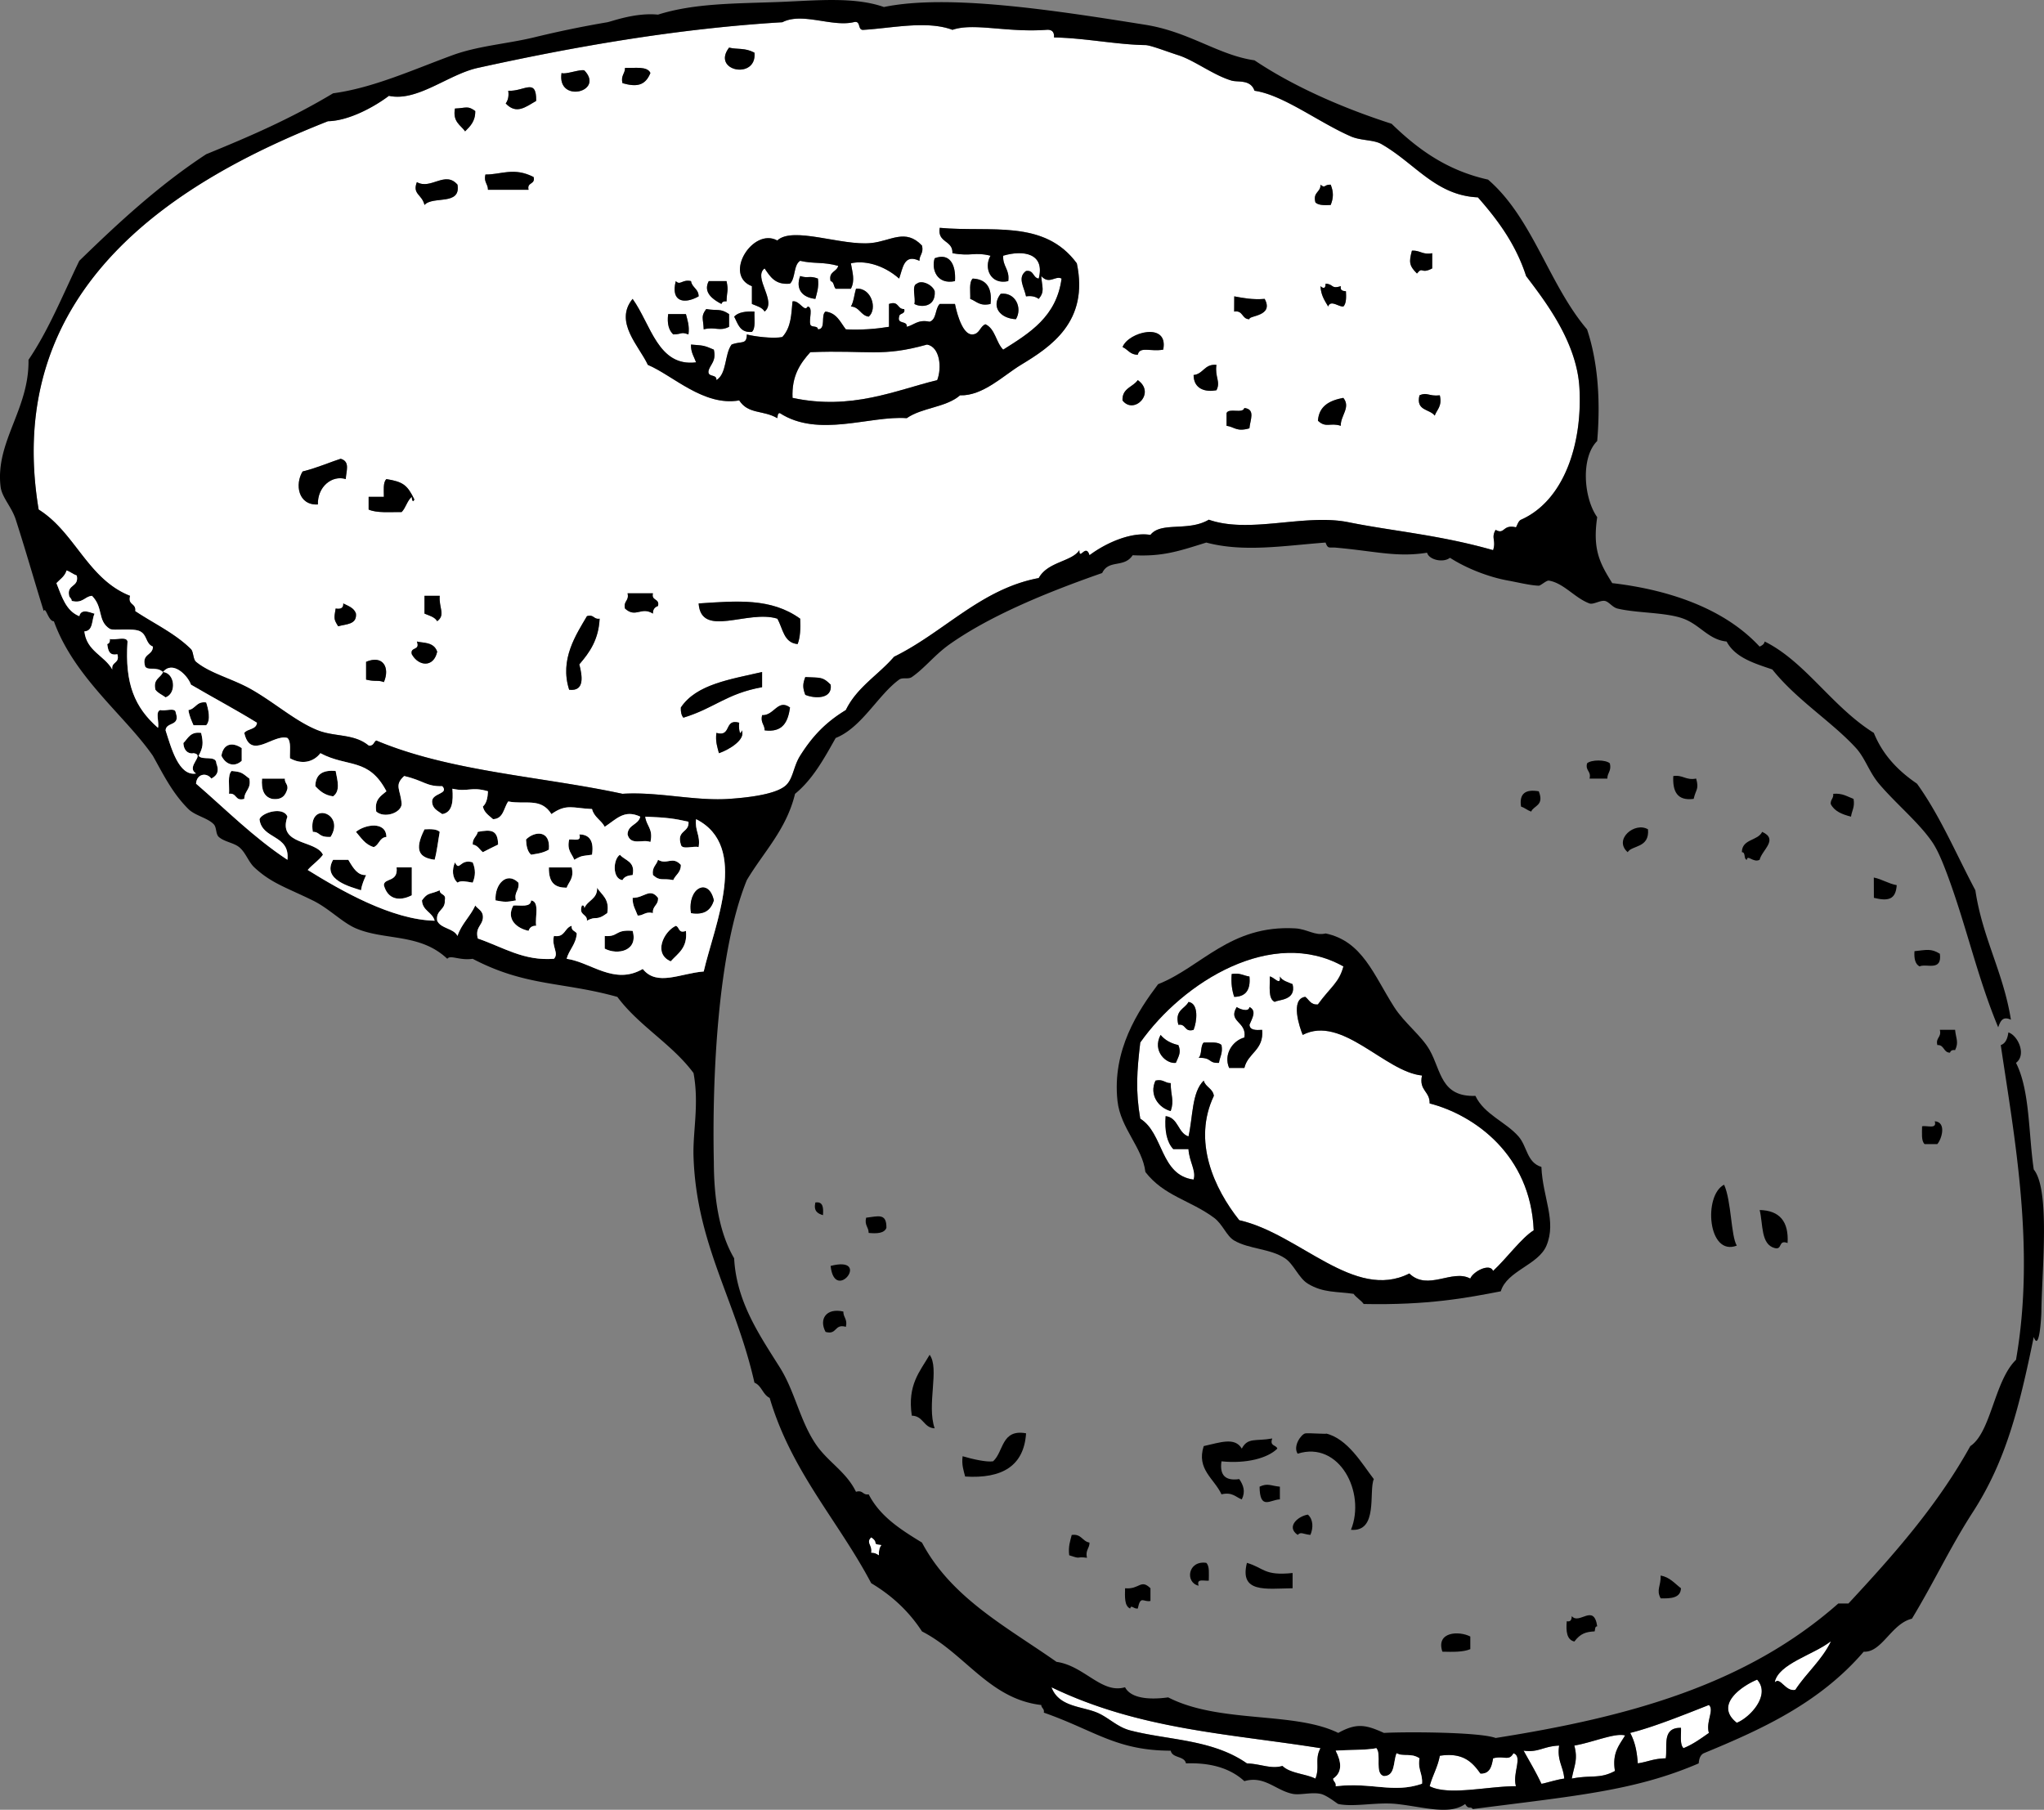 <svg xmlns="http://www.w3.org/2000/svg" viewBox="0 0 259.965 230.197"><rect x="0" y="0" width="259.965" height="230.197" fill="#808080" stroke="none"/><path d="M190.22 67.396c-.609 1.027.082 1.351-.323 2.583-6.83-1.947-12.771-2.415-18.4-3.552-5.57-1.127-12.54 1.51-17.758-.323-2.619 1.555-6.066.205-7.425 1.936-2.398-.404-5.602.975-7.748 2.583-.473-1.553-1.295.754-1.29-.644-.958 1.477-4.027 1.453-5.167 3.549-7.346 1.374-12.041 6.889-18.401 10.01-1.989 2.312-4.729 3.878-6.132 6.778-2.475 1.505-4.186 3.227-5.812 5.812-.901 1.429-.88 3.037-1.939 3.873-1.437 1.14-5.168 1.482-7.102 1.616-4.356.297-9.059-.938-13.559-.646-10.254-2.217-21.882-2.808-31.314-6.778-.329.208-.333.741-.97.644-1.852-1.534-4.306-1.088-6.455-1.937-2.771-1.09-5.409-3.452-8.394-5.165-2.464-1.416-5.289-2.044-7.104-3.552-.381-.318-.315-1.288-.644-1.613-2.049-2.028-4.794-3.292-7.104-4.842.158-1.017-.99-.73-.646-1.938-5.399-2.133-6.983-8.079-11.62-10.974C.167 36.248 23.1 22.757 41.714 15.419c2.527-.045 5.701-1.687 7.748-3.229 3.594.788 7.538-2.722 11.3-3.552C72.761 5.993 85.944 3.644 99.503 2.83c2.517-1.298 6.269.623 9.038 0 1.038-.284.444 1.062 1.292.967 3.549-.205 8.05-1.222 11.3 0 2.708-.933 6.883.368 11.943 0 .704-.058 1.027.265.97.969 3.881.063 7.997.92 11.62.97.657.008 2.696.812 4.198 1.29 2.019.644 4.506 2.566 6.778 3.229.805.234 2.399-.184 2.906 1.29 3.659.525 8.157 4.025 12.269 5.812 1.264.549 2.891.405 3.873.97 4.309 2.469 6.904 6.536 12.27 6.778 2.52 2.861 4.815 5.946 6.132 10.01 2.375 3.143 6.441 8.336 6.78 14.203.405 6.999-1.878 14.324-7.424 16.788-.342.152-.46.651-.646.969-1.73-.417-1.4.989-2.59.322zM95.957 6.701c-1.235-.657-2.157-.378-3.229-.646-2.288 3.006 3.57 4.13 3.229.646zm-16.788 3.875c1.7.486 2.879.394 3.552-1.292-.394-.898-1.983-.599-3.229-.646.008.761-.557.95-.323 1.938zm-7.748-1.292c-.615 3.894 5.517 2.43 2.906-.323-.513-.2-2.456.572-2.906.323zm-6.778 2.259c.103.749-.053 1.24-.323 1.616 1.353 1.424 2.488.479 3.873-.323.049-3.011-1.54-1.169-3.55-1.293zm-6.781 2.262c-.305 1.703.714 2.081 1.292 2.903.644-.646 1.308-1.274 1.29-2.583-.969-.717-1.127-.38-2.582-.32zm3.875 8.391c-.234.988.328 1.177.323 1.939h5.165c-.242-.996.885-.62.644-1.616-2.506-1.294-4.135-.299-6.132-.323zm-8.717.97c-.599 1.561.644 1.526.969 2.906 1.062-1.198 4.653.134 4.196-2.583-1.568-1.821-3.381.688-5.165-.323zm114.28 2.583c.384.373 1.144.365 1.939.323.37-.904.37-1.679 0-2.583-.883-.029-.651.539-1.293 0 .03 1.001-1.01.922-.65 2.26zm-35.19 9.684c-.76-.097-.6-1.119-1.613-.967-1.135.828-.244 2.031 0 3.229.749-.105 1.24.05 1.613.323.799-.972.417-1.442.323-2.906 1.019 1.141 1.794-.11 2.582.321-.644 4.845-4.057 6.92-7.424 9.04-.917-.912-1.006-2.651-2.259-3.229-.702.268-.717 1.219-1.613 1.292-1.161.118-1.916-2.186-2.262-3.875h-1.936c-.604.581-.386 1.983-1.29 2.259-1.5-.315-1.949.42-2.906.646.095-.849-1.253-.255-.969-1.29.029-.51.822-.252.646-.97-.917.055-.63-1.093-1.936-.646v2.906a25.592 25.592 0 01-5.488.323c-.707-.909-1.146-2.086-2.583-2.259-.641.436.1 2.254-.969 2.259-.005-.533-.896-.181-.969-.646-.192-.667.399-2.12-.323-2.26-.423.814-1.059-.846-1.937-.646-.163 1.582-.137 3.255-1.29 4.521-1.137.268-3.793-.095-4.521-.323-.016 1.355-.662.799-1.936 1.29-.917 1.237-.583 3.72-1.936 4.521.094-.849-1.253-.255-.97-1.292.286-.791.967-1.185.646-2.583-1.327-.578-1.374-.518-2.906-.646-.032 1.001.394 1.542.646 2.262-4.844.594-5.727-4.821-8.071-8.071-2.404 2.93.851 6.019 1.937 8.392 3.171 1.33 7.109 5.312 11.623 4.521 1.167 1.794 3.042 1.203 4.842 2.259.071-.252.008-.638.323-.646 4.908 3.181 11.47.302 16.142.646 1.949-1.361 5.013-1.358 6.778-2.906 2.906.092 5.486-2.501 7.748-3.875 3.775-2.289 8.675-5.486 7.104-12.913-4.159-5.659-11.011-3.915-17.435-4.519-.331 1.944 1.687 1.542 1.616 3.229 2.493.444 2.743-.2 4.842.323-.914 1.584.034 3.741 2.259 3.227.2-1.49-.725-1.857-.646-3.227 2.56-.762 5.36-.323 4.52 2.906zm-21.3-4.519c-3.754.386-9.981-2.175-11.943-.323-3.121-1.705-6.915 4.406-3.229 5.812v2.26c.599.263 1.306.417 1.613.969 1.621-1.306-1.521-4.337 0-5.488.704 1.017 1.321 2.123 3.229 1.936.723-.678.431-2.367 1.293-2.905 1.752.412 2.895.1 4.842.646-.181.788-1.25.688-.969 1.937.455.084.368.709.646.969h1.937c.546-1.064.192-2.065 0-3.229 1.553-.386 4.009.071 6.135 1.937.491-1.393.614-3.182 2.583-2.259-.008-.759.557-.951.323-1.937-2.11-2.225-3.95-.58-6.45-.325zm69.41 3.875c.785-.951.449.131 1.937-.646v-1.936c-1.217.247-1.542-.395-2.583-.323-.4 1.457-.36 1.912.64 2.905zm-61.34-1.939c-.441 1.324.231 3.402 2.583 2.906.14-2.171-.72-3.623-2.58-2.906zm-15.18 5.168c.194-.775.465-1.474.323-2.585-1.159-.423-1.182.023-2.259-.321-.59 1.639.24 2.722 1.94 2.906zm19.7 0c.791.284 1.185.967 2.583.644.231-2.06-.518-3.14-2.259-3.229-.5.47-.28 1.655-.32 2.585zm-34.545-.323c-.005-.964-.841-1.099-.969-1.939-1.117-.26-1.364.604-1.937 0-.675 2.648 1.081 2.971 2.906 1.939zm2.904.967c.073-.252.271-.376.646-.323.05-1.471.268-1.267 0-2.583h-2.259c-.773 1.447.551 2.356 1.613 2.906zm24.861-2.583c-.728.242-.126 1.811-.323 2.583.793.462 2.735.446 2.583-1.613-.26-.823-1.66-1.475-2.26-.97zm51.33.323c.042 1.143.531 1.836.97 2.583.326-.909 1.371.089 1.937 0 .373-.381.365-1.14.323-1.936-.395-.037-.765-.097-.646-.646-1.285.389-.875-.255-1.937-.323.02.603-.25.682-.64.322zm-59.73 2.582c1.122.063 1.227 1.143 2.262 1.293 1.154-.972.336-3.739-1.615-3.552-.22.736-.28 1.65-.64 2.259zm20.99 1.616c.867-1.447-.084-3.47-1.939-3.229-1.28 1.645-.05 3.143 1.94 3.229zm27.76-.969c1.164-.194.951.985 1.939.969-.168-.483 3.166-.323 1.936-2.583-1.526.126-2.695-.105-3.875-.323-.01.644-.01 1.29-.01 1.937zM89.499 41.89c1.482-.368 2.007.305 3.229-.323v-1.613c-1.138-.77-1.498-.394-2.906-.646-.717.969-.381 1.127-.323 2.582zm3.876-1.613c.489.909.72 2.078 2.259 1.936.499-.47.284-1.652.323-2.583-1.13-.052-2.068.085-2.582.647zm-7.748 2.26c1.206-.029.919-.363 1.936 0 .142-1.111-.129-1.81-.323-2.583h-2.259c-.158 1.232.091 2.06.646 2.583zm57.143 1.613c.68.286.953.982 1.936.969.234-1.106 1.621-.36 3.229-.646.72-3.589-4.46-2.249-5.17-.323zm9.04 3.552c.021 1.865 1.613 2.186 2.906 1.937.567-1.088-.219-1.655 0-3.229-1.55-.14-1.65 1.155-2.91 1.292zm-9.04 3.229c1.437 1.878 4.29-.943 1.936-2.583-.61.896-2.01 1.009-1.94 2.583zm37.77-.647c-.491 2 1.298 1.716 1.939 2.583.283-.791.967-1.185.646-2.583-1.44.153-1.61-.444-2.59 0zm-12.92 3.229c1.025.969 1.537.21 2.906.646-.048-1.293 1.303-2.336.323-3.552-1.71.326-3.09.996-3.23 2.906zM156 52.544v1.616c1.02.139 1.267.798 2.906.32.086-1.062.809-2.428-.646-2.583-.2.768-1.98-.049-2.26.647zM38.49 59.968c-1.006 1.619-.581 4.333 1.939 4.198-.055-2.272 1.802-3.762 3.549-3.229.032-1.004.602-2.22-.646-2.583-1.027.309-3.019 1.17-4.842 1.614zm14.206 3.553c-.901-1.855-1.445-2.236-3.552-2.583-.444.415-.318 1.403-.323 2.259h-1.937v1.616c1.041.465 2.709.305 4.199.32.53-.543.699-1.45 1.29-1.936-.014.345.152.82.323.324zm26.795 13.882c1.369 1.261 2.054-.3 3.552.646-.018-.557.247-.828.644-.969.242-.993-.886-.62-.644-1.613h-3.229c.234.985-.557.948-.323 1.936zm-25.503.646c.599.26 1.303.418 1.613.967 1.09-.814.2-1.689.323-3.229h-1.937l.001 2.262zm34.866-1.293c.318 4.469 6.25.757 10.007 1.937.714 1.224.798 3.076 2.583 3.229.333-.849.386-1.981.323-3.229-3.688-2.659-7.999-2.26-12.905-1.937zm-46.165.647c-.203 1.25-.268 1.329.323 2.259.991-.299 2.391-.189 2.26-1.613-.236-.733-.972-.967-1.616-1.292.042.58-.321.756-.967.646zm29.701 10.33c2.065.244 1.629-1.884 1.29-3.229 1.298-1.5 2.457-3.139 2.583-5.811-.778.134-.702-.589-1.613-.321-1.359 2.328-3.513 5.491-2.26 9.361zm-20.017-4.519c.87 1.566 2.788 1.724 3.229-.323-.428-1.277-1.826-1.085-2.583-1.293.468 1.222-.888.62-.646 1.616zm-5.812.967v2.262c1.219.3 1.516.016 2.259.321.8-1.834-.096-3.5-2.259-2.583zm40.032 5.811c-.024.562.073 1.004.323 1.293 3.938-1.196 5.48-3.061 10.01-3.875v-1.936c-4.012.938-8.358 1.545-10.333 4.518zm15.826-1.613c1.172.497 3.484.575 3.227-1.293-1.03-1.032-1.272-.861-3.227-.967-.34.915-.34 1.346 0 2.26zm-5.494 2.583c-.234.985.329 1.177.321 1.936 2.346.302 2.971-1.119 3.229-2.906-1.552-1.145-2.032 1.067-3.554.97zm-2.905.967c-1.976-.575-.93 1.868-2.905 1.292-.142 1.109.126 1.81.323 2.583 1.288-.441 3.429-1.726 2.906-2.906-.274 1.025-.429-.573-.324-.969z" fill="#fff" clip-rule="evenodd" fill-rule="evenodd"/><path d="M92.728 6.055c1.072.268 1.994-.01 3.229.646.341 3.484-5.517 2.36-3.229-.646zM79.492 8.637c1.245.047 2.834-.252 3.229.646-.672 1.687-1.852 1.779-3.552 1.292-.234-.987.331-1.176.323-1.938zM74.327 8.96c2.611 2.753-3.521 4.217-2.906.323.45.25 2.393-.522 2.906-.323zM68.192 12.835c-1.385.802-2.52 1.748-3.873.323.271-.375.426-.867.323-1.616 2.011.125 3.6-1.717 3.55 1.293zM60.445 14.125c.018 1.309-.646 1.937-1.29 2.583-.578-.822-1.598-1.2-1.292-2.903 1.454-.06 1.612-.397 2.582.32zM67.869 22.52c.242.996-.885.62-.644 1.616H62.06c.005-.762-.557-.951-.323-1.939 1.997.023 3.626-.972 6.132.323zM58.185 23.489c.458 2.716-3.134 1.384-4.196 2.583-.326-1.379-1.568-1.345-.969-2.906 1.784 1.011 3.597-1.498 5.165.323zM167.95 23.489c.642.539.41-.029 1.293 0 .37.904.37 1.679 0 2.583-.796.042-1.556.05-1.939-.323-.36-1.338.68-1.259.65-2.26zM179.57 31.883c1.041-.071 1.366.57 2.583.323v1.936c-1.487.778-1.151-.305-1.937.646-.99-.992-1.03-1.447-.64-2.905zM121.46 35.756c-2.351.497-3.024-1.582-2.583-2.906 1.86-.717 2.72.735 2.58 2.906zM101.77 35.112c1.077.344 1.101-.102 2.259.321.142 1.111-.129 1.81-.323 2.585-1.71-.184-2.54-1.267-1.94-2.906zM123.72 35.433c1.742.089 2.491 1.169 2.259 3.229-1.397.323-1.792-.36-2.583-.644.04-.93-.18-2.115.32-2.585zM85.95 35.756c.573.604.82-.26 1.937 0 .128.84.964.975.969 1.939-1.826 1.032-3.582.709-2.906-1.939zM90.146 35.756h2.259c.268 1.316.05 1.111 0 2.583-.375-.053-.573.071-.646.323-1.062-.55-2.386-1.459-1.613-2.906zM118.88 37.048c.152 2.06-1.789 2.076-2.583 1.613.197-.772-.405-2.341.323-2.583.6-.504 2 .148 2.26.97zM168.6 36.079c1.062.068.651.712 1.937.323-.118.549.252.61.646.646.042.796.05 1.555-.323 1.936-.565.089-1.61-.909-1.937 0-.438-.746-.928-1.439-.97-2.583.38.361.65.282.64-.322zM108.87 36.725c1.952-.187 2.769 2.58 1.615 3.552-1.035-.15-1.14-1.229-2.262-1.293.36-.609.42-1.523.65-2.259zM127.27 37.372c1.855-.242 2.806 1.781 1.939 3.229-1.99-.087-3.22-1.585-1.94-3.229zM156.97 37.695c1.18.218 2.349.449 3.875.323 1.23 2.26-2.104 2.099-1.936 2.583-.988.016-.775-1.164-1.939-.969.01-.648.01-1.294.01-1.937zM89.822 39.308c1.408.252 1.768-.124 2.906.646v1.613c-1.222.627-1.747-.045-3.229.323-.058-1.455-.394-1.613.323-2.582zM95.957 39.631c-.04.93.176 2.112-.323 2.583-1.54.142-1.771-1.027-2.259-1.936.514-.563 1.452-.7 2.582-.647zM84.98 39.954h2.259c.194.772.465 1.471.323 2.583-1.017-.363-.73-.029-1.936 0-.554-.523-.803-1.351-.646-2.583zM147.94 44.473c-1.608.287-2.995-.459-3.229.646-.982.013-1.256-.683-1.936-.969.71-1.926 5.89-3.266 5.17.323z" clip-rule="evenodd" fill-rule="evenodd"/><path d="M119.2 48.348c-5.286 1.292-10.911 3.873-18.401 2.259-.124-2.814.988-4.393 2.26-5.812 7.469-.294 9.038.657 14.852-.969 1.64.305 1.9 2.954 1.29 4.522z" fill="#fff" clip-rule="evenodd" fill-rule="evenodd"/><path d="M154.71 46.409c-.219 1.574.567 2.141 0 3.229-1.293.25-2.885-.071-2.906-1.937 1.27-.136 1.37-1.431 2.91-1.292zM144.7 48.348c2.354 1.639-.499 4.461-1.936 2.583-.06-1.574 1.34-1.687 1.94-2.583zM183.12 50.284c.321 1.398-.362 1.792-.646 2.583-.642-.867-2.431-.583-1.939-2.583.99-.444 1.16.153 2.59 0zM170.85 50.607c.979 1.216-.371 2.259-.323 3.552-1.369-.437-1.881.323-2.906-.646.14-1.91 1.52-2.58 3.23-2.906zM158.26 51.897c1.455.155.732 1.521.646 2.583-1.64.478-1.887-.181-2.906-.32v-1.616c.28-.696 2.06.121 2.26-.647zM43.333 58.355c1.248.363.678 1.579.646 2.583-1.747-.534-3.604.956-3.549 3.229-2.52.134-2.945-2.58-1.939-4.198 1.823-.445 3.815-1.306 4.842-1.614zM79.815 75.466h3.229c-.242.993.886.62.644 1.613-.397.142-.662.413-.644.969-1.498-.946-2.183.615-3.552-.646-.234-.987.557-.95.323-1.936zM53.989 75.787h1.937c-.124 1.54.767 2.414-.323 3.229-.31-.549-1.014-.707-1.613-.967l-.001-2.262zM101.77 78.693c.063 1.248.01 2.38-.323 3.229-1.784-.152-1.868-2.004-2.583-3.229-3.757-1.18-9.689 2.532-10.007-1.937 4.901-.323 9.212-.722 12.91 1.937zM43.657 76.756c.644.326 1.379.56 1.616 1.292.131 1.424-1.269 1.314-2.26 1.613-.591-.93-.525-1.009-.323-2.259.646.111 1.009-.065.967-.646zM74.65 78.372c.912-.268.835.455 1.613.321-.126 2.672-1.285 4.311-2.583 5.811.339 1.345.775 3.473-1.29 3.229-1.252-3.87.902-7.033 2.26-9.361zM53.02 81.598c.757.208 2.154.016 2.583 1.293-.441 2.046-2.359 1.889-3.229.323-.242-.996 1.114-.394.646-1.616zM48.822 86.764c-.744-.305-1.041-.021-2.259-.321v-2.262c2.162-.917 3.058.749 2.259 2.583zM96.926 85.474v1.936c-4.529.814-6.071 2.68-10.01 3.875-.25-.289-.347-.73-.323-1.293 1.976-2.973 6.322-3.58 10.333-4.518zM102.42 86.12c1.955.105 2.197-.065 3.227.967.257 1.868-2.055 1.79-3.227 1.293-.34-.915-.34-1.346 0-2.26zM26.225 89.346c.247.762.636 2.233 0 2.906H24.61c-.258-.602-.539-1.183-.644-1.937.93-.147 1.008-1.142 2.259-.969zM100.48 89.992c-.257 1.787-.882 3.208-3.229 2.906.008-.759-.555-.951-.321-1.936 1.518.097 1.998-2.115 3.55-.97zM30.744 95.158v1.616c-.943.875-2.06.462-2.583-.646.242-1.559 1.416-1.777 2.583-.97zM204.75 97.096c.233.985-.328 1.175-.32 1.937h-2.263c.236-.988-.557-.951-.32-1.937.52-.486 2.38-.486 2.9 0zM29.454 98.063c1.248.123 1.271.187 2.259.969.271 1.348-.627 1.524-.646 2.583-1.206.344-.919-.801-1.937-.646.066-1.01-.217-2.371.324-2.907zM42.69 98.063c.226 1.188.641 2.541-.323 3.229-1.051-.131-1.695-.675-2.259-1.292.012-1.491.916-2.092 2.582-1.935zM212.82 98.709c1.251-.173 1.577.576 2.906.323.381 1.382-.023 1.316-.32 2.583-2.12.28-2.69-.98-2.59-2.911zM33.326 99.033h2.906c-.042.578.397.681.323 1.29-.229.849-.702 1.453-1.936 1.292-1.048-.24-1.403-1.17-1.293-2.577zM195.71 100.65c.723 1.847-.638 1.789-.969 2.583-.479-.168-.812-.479-1.29-.644-.25-1.66.58-2.23 2.26-1.94zM233.16 100.97c1.182-.107 1.794.36 2.582.646.187 1.048-.221 1.503-.323 2.259-1.116-.284-2.12-.678-2.582-1.613-.04-.59.39-.69.32-1.3zM42.043 106.46c-1.621.055-1.261-.641-2.259-.646-.654-4.02 4.201-2.41 2.259.65zM49.145 106.46c-.896.074-.912 1.025-1.613 1.293-1.085-.315-1.61-1.19-2.259-1.939 1.134-.95 3.835-1.4 3.872.65zM209.6 105.49c.21 2.415-2.062 2-2.583 2.906-1.85-1.62.91-3.91 2.58-2.91zM53.989 105.49c.793-.042 1.556-.047 1.937.323-.215 1.185-.344 2.454-.646 3.552-1.924-.25-2.659-1.16-1.291-3.87zM63.351 107.43c-.646.32-1.306.628-1.937.967-.431-.32-.636-.872-1.292-.967-.05-.804.507-1.001.646-1.616 1.636-.3 2.553-.31 2.583 1.62zM69.808 108.07c-.82.494-1.831.562-2.262.646-.462-.397-.609-1.109-.644-1.937 1.07-1.08 3.15-1.25 2.906 1.29zM224.12 105.81c2.126.964-.028 2.301-.323 3.552-.798.418-1.565-.72-1.612 0-.466-.073-.113-.964-.646-.969.01-1.7 2.02-1.42 2.58-2.58zM73.681 106.13c.98 0 1.936.501 1.616 2.583-1.211.189-1.185.031-2.262.646-.284-.791-.967-1.185-.644-2.583.57-.07 1.615.33 1.29-.65zM78.846 108.72c.639.762 1.983.817 1.616 2.583-.602.044-1.08.213-1.292.646-1.312-.17-1.212-2.66-.324-3.23zM42.367 109.36h1.936c.646 1.114 1.211 2.005 2.26 1.937-.258.604-.539 1.182-.644 1.939-1.217-.41-5.037-1.3-3.552-3.88zM83.688 109.36c1.158.686 1.833-.522 2.906.646.016.982-.681 1.256-.967 1.937-1.369-.287-1.642.202-2.583-.646-.155-1.02.46-1.26.644-1.94zM57.862 109.69c.609 1.24.623-.504 2.259 0 .373.904.373 1.679 0 2.583-.877-.145-1.511-.307-1.937 0-.692-.62-.705-1.69-.322-2.58zM50.438 110.33h1.936v3.549c-1.679.851-3.087.449-3.552-1.29.018-.95 1.842-.33 1.616-2.26zM69.808 110.33h2.906c.32 1.397-.363 1.792-.646 2.583-1.359 0-2.294-.47-2.26-2.58zM65.933 112.27c.158 1.02-.581 1.141-.323 2.26-1.216.221-1.366.221-2.583 0-.142-2.04 1.419-3.74 2.906-2.26zM238.33 111.62c1.066.223 1.815.767 2.905.969-.129 1.881-1.127 2.044-2.905 1.613-.01-.85-.01-1.72-.01-2.58zM75.94 112.92c.581.925 1.619 1.395 1.292 3.226-1.492 1.093-1.334.269-2.583.97.055-.917-1.093-.631-.646-1.937.276-.06.305.126.323.323.405-1 1.674-1.13 1.614-2.58zM83.688 114.2c.086.946-.728.993-.644 1.936-.988-.231-1.177.331-1.938.323-.25-.717-.678-1.258-.644-2.259 1.466.03 2.188-1.34 3.226 0zM67.546 114.53c1.127.166.476 2.11.646 3.229-.552-.014-.835.239-.967.646-1.469-.308-2.906-1.456-1.939-3.229.915-.06 2.215.27 2.26-.65zM85.95 117.76c.507.139.276 1.014 1.29.646.234 2.17-1.019 2.853-1.936 3.872-2.255-.97-.904-3.79.646-4.52zM80.461 118.4c.741 2.553-1.915 3.126-3.552 2.259v-1.615c1.795.15 1.264-.85 3.552-.64zM246.72 121.31c.312 2.317-1.755 1.198-2.582 1.613-.565-.297-.712-1.009-.646-1.937 1.51-.15 2.1-.38 3.23.33z" clip-rule="evenodd" fill-rule="evenodd"/><path d="M167.62 127.76c-.94.081-1.113-.606-1.612-.967-1.947.268-.718 3.894-.323 4.842 4.994-2.585 10.443 4.7 15.172 5.165-.42 1.926 1.02 1.994.97 3.55 5.711 1.479 12.842 6.547 13.236 16.142-1.548.956-3.369 3.489-5.166 5.168-.394-1.041-2.517.042-2.905.967-2.296-1.253-5.384 1.634-7.748-.646-7.001 3.55-13.977-5.062-21.63-6.778-3.208-4.035-5.964-10.075-3.229-15.818-.129-.948-1.059-1.093-1.29-1.937-1.534 1.479-1.366 4.658-1.939 7.102-1.374-.454-1.271-2.386-2.905-2.583-.142 1.866.145 3.3.97 4.196h1.936c.076 1.539 1.027 2.816.646 3.875-4.271-.57-3.791-5.893-6.778-7.748-.612-3.521-.428-6.042 0-9.687 5.454-7.727 16.77-14.752 25.826-9.684-.57 2.1-1.66 2.63-3.25 4.84zm-10.65-.96c1.492-.016 2.097-.92 1.939-2.585-.76-.103-1.214-.51-2.263-.32-.1 1.17.05 2.09.32 2.9zm5.17.64c.363-.312 2.782-.126 2.26-2.26-.599-.26-1.303-.417-1.613-.969.152 1.321-.812-.008-1.29 0 .04 1.25-.26 2.84.64 3.23zm-12.27 2.91c1.018-.155.73.99 1.937.646.421-1.04.696-3.352-.646-3.552-.48.91-1.78 1.01-1.29 2.9zm8.39 1.61c-1.529.415-2.672 2.178-1.939 3.873h1.939c.441-1.926 2.496-2.239 2.26-4.843-.802.048-1.566.061-1.613-.646.333-.825.964-1.764 0-2.26-.084.757-1.419.187-1.616 0-1.18 1.93 1.33 1.84.97 3.88zm-8.71 3.23c.386-.889.701-1.348.322-2.26-.967-.215-1.721-.646-2.259-1.29-1.1 2.06.73 3.72 1.94 3.55zm2.9-.65c1.784-.019 1.15.706 2.583.644.102-.757.509-1.211.322-2.26-.417-.444-1.402-.317-2.259-.323-.44.42-.19 1.53-.64 1.94zm-3.55 6.78c.473-1.433-.003-1.895 0-3.553-.76.008-.951-.554-1.937-.32-.84 1.8.4 3.47 1.94 3.87z" fill="#fff" clip-rule="evenodd" fill-rule="evenodd"/><path d="M156.65 123.89c1.049-.189 1.503.218 2.263.32.157 1.665-.447 2.569-1.939 2.585-.27-.81-.42-1.73-.32-2.91zM161.49 124.21c.479-.008 1.442 1.321 1.29 0 .311.552 1.015.709 1.613.969.522 2.134-1.896 1.947-2.26 2.26-.89-.39-.59-1.98-.64-3.23zM151.16 127.44c1.343.2 1.067 2.512.646 3.552-1.206.345-.919-.801-1.937-.646-.49-1.88.81-1.98 1.29-2.9zM157.3 128.09c.197.187 1.532.757 1.616 0 .964.496.333 1.435 0 2.26.047.706.812.693 1.613.646.236 2.604-1.818 2.917-2.26 4.843h-1.939c-.732-1.695.41-3.458 1.939-3.873.35-2.05-2.16-1.96-.97-3.88zM246.72 130.99h1.937c.113 1.161.494 1.556 0 2.583-.376-.053-.575.071-.646.323-.861 0-.701-1.02-1.613-.97-.24-.98.56-.94.32-1.93zM147.61 131.64c.538.644 1.292 1.075 2.259 1.29.379.912.063 1.371-.322 2.26-1.21.17-3.04-1.49-1.94-3.55zM153.1 132.61c.856.006 1.842-.121 2.259.323.187 1.049-.221 1.503-.322 2.26-1.433.062-.799-.662-2.583-.644.44-.42.19-1.53.64-1.94zM146.96 137.45c.985-.233 1.177.328 1.937.32-.003 1.658.473 2.12 0 3.553-1.54-.4-2.78-2.07-1.94-3.87zM246.07 142.62c1.524.108.896 2.263.323 2.906h-1.612c-.447-.418-.321-1.403-.323-2.263.61-.15 1.94.43 1.61-.65zM219.28 150.69c.933 2.072.867 6.521 1.613 7.747-3.69 1.42-4.28-6.39-1.61-7.75zM103.7 152.95c1.009-.146 1.033.688.97 1.613-.66-.2-1.22-.5-.97-1.61zM223.8 153.91c2.53.056 3.718 1.451 3.553 4.199-1.22-.468-.62.885-1.613.646-1.82-.45-1.49-3.04-1.94-4.85zM112.74 156.18c-.276.693-1.19.746-2.26.644.005-.76-.557-.948-.323-1.937 1.51-.17 2.62-.64 2.58 1.3zM105.64 161.02c5.29-1.37.52 4.84 0 0zM107.26 166.83c-.008.759.554.948.323 1.937-1.503-.426-1.083 1.071-2.583.646-.87-1.61.07-3.09 2.26-2.59zM130.5 182.32c-.276 4.136-3.037 5.788-7.748 5.488-.194-.772-.465-1.474-.323-2.582 1.24.37 3.063.78 3.875.646 1.37-1.22 1.03-4.14 4.2-3.56zM171.82 194.59c1.926-4.742-1.479-11.376-6.78-9.684-.625-.951.431-2.462.97-2.583.359-.081 3.229.147 2.582 0 2.812.639 4.661 3.904 6.135 5.812-.67 1.55.6 6.76-2.9 6.45zM161.81 182.97c-.367 1.015.508.783.646 1.29-1.227 1.217-3.928 1.938-7.102 1.616-.257 1.763.494 2.517 2.26 2.259.528.78.822 1.568.323 2.583-.791-.287-1.185-.97-2.583-.646-.919-1.999-3.218-3.185-2.259-6.135 2.072-.449 3.956-1.19 4.842.323.76-1.46 1.75-.91 3.87-1.29zM162.78 189.1v1.616c-1.2.023-2.546 1.435-2.582-1.616 1.03-.49 1.42-.11 2.58 0zM166.34 192.65c.691.618.707 1.685.323 2.583-.948-.087-1.2-.444-1.615 0-1.53-1.04.07-2.4 1.3-2.58zM136.31 195.24c1.25-.173 1.329.822 2.259.97.009.759-.557.948-.322 1.936-1.524-.212-.568.253-2.26-.322-.14-1.12.13-1.82.32-2.59zM153.42 198.79c.443.415.317 1.403.32 2.26-.57.073-1.616-.326-1.29.646-1.75-.39-1.39-3.24.97-2.91zM158.59 198.79c2.201.644 2.151 1.671 5.809 1.29v1.939c-3.38.05-6.79.65-5.81-3.23zM211.21 200.4c1.18.221 1.783 1.015 2.582 1.616-.045 1.245-1.261 1.321-2.582 1.29-.59-1.1.04-1.55 0-2.91zM146.32 202.02v1.613c-.903.199-1.245-.778-1.613.969-.552.065-.835-.552-.969 0-.747-.331-.668-1.484-.646-2.582 1.85.18 1.97-1.23 3.23 0zM203.14 206.86c-.312.008-.25.394-.323.646-1.116.058-1.8.26-2.582 1.29-.965-.221-1.083-1.285-.967-2.583.546.118.606-.252.644-.646.94 1.15 2.8-1.68 3.23 1.29zM187 208.15v1.615c-.904.387-2.228.355-3.552.323-.85-2.56 2.13-2.67 3.55-1.93z" clip-rule="evenodd" fill-rule="evenodd"/><path d="M220.89 219.13c-2.977-2.352.856-4.779 2.585-5.488 1.79 1.97-.93 4.84-2.59 5.49zM133.73 214.61c11.203 5.398 22.511 5.888 34.22 7.747-.78 1.43-.055 2.356-.646 3.875-1.297-.638-3.218-.654-4.195-1.615-1.479.436-2.701-.258-4.519-.323-4.425-3.09-10.039-2.939-14.852-4.195-1.671-.437-2.728-1.64-4.196-2.26-1.93-.82-4.89-.72-5.8-3.23zM217.34 216.87c.718.634-.423 2.142 0 3.553-1.014.709-2.002 1.441-3.229 1.936-.499-.47-.283-1.652-.323-2.582-2.478-.059-1.687 2.38-1.937 3.875-1.568.037-2.17.418-3.552.644-.104-1.259-.252-2.52-.967-3.872 2.9-.71 7.15-2.43 10.01-3.56zM206.69 220.74c-.72 1.217-1.679 2.194-1.292 4.52-1.963 1.051-2.969.473-5.488.969.31-1.702.804-2.369.323-4.198 2.37-.41 5.17-1.65 6.46-1.29zM198.3 222.03c-.297 1.913.552 2.678.646 4.198-.896.09-2.893.741-2.906.645-.683-1.472-1.495-2.809-2.259-4.196 1.88.28 2.51-.57 4.52-.65zM192.48 223c1.237.423-.155 2.524.323 4.195-3.516-.016-8.56 1.248-10.977 0 .357-1.363 1.027-2.414 1.292-3.872 2.933-.46 4.141.807 5.165 2.26 1.228.044 1.433-.936 1.613-1.937 1.42-.39 2.01.42 2.59-.65z" fill="#fff" clip-rule="evenodd" fill-rule="evenodd"/><path d="M127.59 32.529c-.079 1.369.846 1.737.646 3.227-2.225.515-3.173-1.642-2.259-3.227-2.099-.522-2.349.121-4.842-.323.071-1.687-1.947-1.285-1.616-3.229 6.423.604 13.275-1.14 17.435 4.519 1.57 7.427-3.329 10.625-7.104 12.913-2.262 1.374-4.842 3.967-7.748 3.875-1.766 1.547-4.829 1.545-6.778 2.906-4.671-.344-11.234 2.535-16.142-.646-.315.008-.252.394-.323.646-1.8-1.056-3.676-.465-4.842-2.259-4.513.791-8.452-3.192-11.623-4.521-1.085-2.373-4.34-5.462-1.937-8.392 2.344 3.25 3.227 8.665 8.071 8.071-.252-.72-.678-1.261-.646-2.262 1.532.128 1.579.068 2.906.646.32 1.398-.36 1.792-.646 2.583-.284 1.038 1.064.444.97 1.292 1.353-.801 1.019-3.284 1.936-4.521 1.274-.491 1.92.065 1.936-1.29.728.229 3.384.591 4.521.323 1.153-1.267 1.127-2.94 1.29-4.521.877-.2 1.514 1.46 1.937.646.723.14.131 1.592.323 2.26.073.465.964.113.969.646 1.069-.005.329-1.823.969-2.259 1.438.173 1.876 1.351 2.583 2.259 2.033.1 3.822-.05 5.488-.323v-2.906c1.306-.447 1.019.701 1.936.646.176.717-.617.46-.646.97-.284 1.035 1.064.441.969 1.29.957-.226 1.406-.962 2.906-.646.904-.276.686-1.679 1.29-2.259h1.936c.347 1.689 1.101 3.993 2.262 3.875.896-.074.912-1.024 1.613-1.292 1.253.578 1.342 2.317 2.259 3.229 3.368-2.12 6.781-4.195 7.424-9.04-.788-.431-1.563.82-2.582-.321.094 1.463.476 1.934-.323 2.906-.373-.273-.864-.428-1.613-.323-.244-1.198-1.135-2.401 0-3.229 1.014-.152.854.87 1.613.967.83-3.231-1.97-3.67-4.53-2.906zm-9.68 11.298c-5.814 1.626-7.382.675-14.852.969-1.272 1.419-2.383 2.998-2.26 5.812 7.49 1.613 13.115-.967 18.401-2.259.61-1.569.35-4.218-1.29-4.522zM52.374 63.197c-.591.486-.759 1.393-1.29 1.936-1.49-.016-3.158.145-4.199-.32v-1.616h1.937c.005-.856-.121-1.844.323-2.259 2.107.347 2.651.728 3.552 2.583-.171.496-.337.021-.323-.324z" clip-rule="evenodd" fill-rule="evenodd"/><path d="M205.07 74.174c6.253.725 13.872 2.814 18.724 8.071.289-.142.578-.284.646-.646 5.168 2.559 8.562 8.3 13.883 11.623 1.147 2.832 3.121 4.845 5.488 6.458 2.932 4.062 4.997 8.993 7.425 13.559.906 6.087 3.562 10.427 4.521 16.462-.967-.431-1.288.023-1.616.969-2.648-6.35-4.041-12.884-6.455-19.37-.53-1.421-1.19-3.103-1.938-4.196-1.727-2.522-4.656-4.908-6.778-7.424-1.238-1.469-1.756-3.258-2.906-4.521-3.045-3.337-7.563-6.127-10.653-10.007-2.33-.791-4.729-1.513-5.812-3.552-2.291-.229-3.353-2.107-5.488-2.905-2.226-.831-5.916-.691-8.394-1.29-.649-.158-1.085-.877-1.613-.97-.586-.1-1.464.494-1.939.323-1.859-.675-3.263-2.585-5.165-2.906-.315-.053-1.056.651-1.29.646-1.077-.029-2.767-.447-3.875-.646-2.543-.455-5.349-1.574-7.425-2.906-.832.673-2.666.276-2.905-.644-3.87.615-6.492-.187-11.623-.646-.852-.076-.982.203-1.29-.646-5.297.399-10.396 1.269-15.172 0-3.642 1.146-5.609 1.799-9.363 1.613-1.096 1.661-3.04.492-3.876 2.262-7.806 2.725-14.507 5.622-19.368 9.038-1.941 1.366-3.192 3.058-4.845 4.198-.468.323-1.167-.002-1.613.323-2.706 1.979-4.774 6.122-8.071 7.425-1.471 2.617-2.914 5.262-5.165 7.101-1.119 4.585-4.006 7.401-6.135 10.977-3.744 9.188-4.419 25.357-4.195 35.835.013 4.937.751 9.148 2.583 12.267.292 5.575 3.273 9.839 5.812 13.883 1.91 3.042 2.517 6.67 4.519 9.684 1.542 2.325 3.907 3.534 5.166 6.135.911-.266.835.454 1.615.323 1.461 2.843 4.106 4.5 6.778 6.135 3.72 7.041 10.788 10.732 17.111 15.172 3.531.491 5.743 4.117 8.715 3.229.998 1.909 4.713 1.39 5.488 1.29 6.544 3.354 16 1.752 21.63 4.521 2.354-1.316 3.547-1.025 5.812 0 2.809-.158 12.183-.119 14.205.644 16.936-2.667 31.871-6.766 43.583-17.109h1.29c5.701-6.137 11.271-12.402 15.496-20.017 2.65-1.75 3.048-8.289 5.812-10.977 2.495-14.189-.242-28.531-1.937-40.031.639-.224.861-.861.97-1.613 1.219.387 2.335 2.856.967 3.873 1.778 3.494 1.581 8.967 2.259 13.559 2.103 2.606 1.041 12.656.97 18.081-.011.802-.271 5.176-.97 3.227-1.842 8.945-3.521 15.731-7.747 22.276-2.922 4.526-4.879 8.814-7.748 13.559-2.63.634-3.81 4.324-6.135 4.198-5.693 6.626-13.202 9.96-20.337 12.913-.434.213-.602.688-.646 1.29-8.166 3.523-15.882 4.146-28.731 5.812-.323-.444-.533.139-.97-.646-2.01 1.464-5.302.365-8.715 0-2.527-.271-5.436.429-7.427 0-.134-.029-1.438-1.122-2.26-1.29-1.169-.241-2.604.194-3.552 0-2.165-.449-3.578-2.356-6.132-1.615-1.947-1.789-4.582-2.362-7.425-2.26-.202-.982-1.736-.631-1.938-1.613-6.941-.013-9.645-2.564-16.142-4.842.092-.522-.306-.557-.323-.97-6.605-.765-9.687-6.55-15.173-9.36-1.65-2.549-3.828-4.566-6.458-6.135-4.201-7.961-10.146-14.174-12.913-23.566-.877-.415-1.017-1.565-1.936-1.938-2.373-10.53-7.37-17.537-7.748-28.731-.11-3.198.738-6.655 0-10.654-2.75-3.707-6.936-5.979-9.687-9.684-7.022-1.96-11.62-1.298-18.401-4.845-1.721.244-2.824-.546-3.229 0-3.458-3.278-7.937-2.302-11.62-3.872-1.734-.741-3.416-2.538-5.488-3.552-3.389-1.658-5.268-2.188-7.425-4.196-.772-.72-1.101-1.902-1.939-2.583-.691-.562-1.881-.673-2.583-1.293-.42-.37-.26-1.203-.646-1.613-.756-.809-2.375-1.093-3.226-1.939-2.086-2.07-3.279-4.579-4.521-6.778C15.895 91.016 9.43 86.169 6.853 79.02c-.704.029-1.038-1.934-1.29-1.29-1.246-3.999-2.139-7.211-3.552-11.623C1.478 64.449.24 63.275.075 61.911c-.699-5.707 3.66-9.857 3.549-16.142 2.569-3.783 4.387-8.31 6.458-12.592 5.016-4.884 10.16-9.64 16.142-13.56 5.573-2.278 10.667-4.474 16.142-7.748 5.086-.686 10.125-2.987 15.172-4.842 3.255-1.196 6.965-1.45 10.33-2.26a133.984 133.984 0 019.363-1.936c.56-.097 3.552-1.256 6.456-.97C88.355.385 93.589.464 99.185.248c4.647-.182 9.439-.686 13.236.644 8.134-1.682 21.644.407 33.25 2.259 5.614.898 9.306 3.873 13.883 4.521 4.519 3.032 10.52 5.843 17.435 8.071 3.275 3.179 6.98 5.93 12.267 7.102 5.669 4.876 7.739 13.354 12.592 19.047 1.38 4.135 1.729 9.041 1.29 14.206-2.112 2.083-1.727 7.259 0 9.684-.61 4.179.36 5.887 1.92 8.401zM18.48 84.827c-.544-1.726.967-1.4.967-2.583-.94-.373-.699-1.448-1.613-1.936-.878-.471-3.439-.042-3.875-.323-1.603-1.033-.767-2.683-2.259-4.198-.978.1-1.153 1.001-2.583.646.002-.323-.26-.383-.323-.646-.326-1.508 1.295-1.072.969-2.583-.478-.165-.814-.475-1.292-.644-.218.749-.822 1.111-1.29 1.613.678 1.689 1.204 3.531 2.906 4.198.258-1.119 1.616-.341 1.937-.323-.371.812-.152 2.212-1.29 2.26.278 2.517 2.538 3.058 3.549 4.842-.155-1.017.991-.73.646-1.937-1.083.221-1.18-.541-1.29-1.292.25-.071.373-.271.32-.646.67.191 2.123-.397 2.262.323-.363 5.365.917 8.381 3.873 10.977.192-.667-.399-2.121.323-2.26.567.187 1.896-.389 1.936.323.615 1.797-1.224 1.14-1.29 2.259.712 2.196 1.663 5.867 3.873 5.488-1.382-.898 1.256-2.359-.323-2.583-.276.097-1.219.019-1.29-1.29.591-.594.883-1.487 2.259-1.292.305 1.277.252 1.871-.323 2.906.436.641 2.254-.103 2.259.969.344.875.205 1.511-.644 1.937-.565-.788-1.839-.654-1.939.646 3.81 3.292 7.341 6.862 11.623 9.684.341-3.247-3.255-2.556-3.552-5.165.326-.87 3.042-1.645 3.552-.323-1.288 3.684 3.62 2.927 4.519 4.842-.539.751-1.337 1.245-1.937 1.939 4.274 2.656 10.711 6.337 16.142 6.455-.297-1.104-1.547-1.25-1.613-2.583.772-1.075.985-.717 2.259-1.29.002.641.88.41.646 1.29.081 1.266-1.169 1.201-.97 2.583.47 1.035 2.081.933 2.583 1.937.507-1.535 1.624-2.465 2.26-3.873.36.5 1.051.673.969 1.613-.1.978-.999 1.153-.646 2.583 3.326 1.158 5.861 2.876 9.684 2.582.681-.717-.339-1.556 0-2.905 1.424.238 1.324-1.043 2.262-1.29-.097.633.434.638.644.969-.103 1.403-.969 2.042-1.29 3.227 3.1.441 6.056 3.402 9.684 1.293 1.779 2.267 4.829.544 7.748.323 1.372-5.948 5.859-15.916-.967-19.371-.184 1.474.57 2.01.323 3.552-.67-.194-2.123.396-2.262-.323-.578-1.871 1.101-1.484.969-2.906-1.829-.405-2.651-.531-5.488-.646.118 1.172 1.043 1.54.646 3.229-.925-.415-2.517.533-2.905-.969.034-1.259 1.382-1.201 1.613-2.26-2.036-.948-3.008.305-4.519 1.293-.441-.852-1.358-1.225-1.613-2.262-2.48-.105-3.245-.715-5.165.646-1.34-2.157-3.36-1.175-5.488-1.613-.588.812-.588 2.212-1.939 2.259-.504-.465-1.122-.814-1.29-1.613.462-.399.612-1.111.646-1.939-2.17-.631-2.496.128-4.521-.323.121 1.626 0 3.013-1.29 3.229-.555-.416-1.271-.667-1.293-1.613.005-1.077 2.197-.938 1.293-1.939-2.049.055-2.302-.699-4.845-1.29-1.303 1.19-.465 1.674-.32 3.552-.05 1.148-2.205 1.865-3.229.967-.26-1.55.596-1.984 1.29-2.583-2.254-4.309-4.939-2.998-8.394-4.842-.88 1.138-2.352 1.49-3.873.646-.04-.93.176-2.115-.323-2.583-1.815-.542-4.685 2.908-5.488-.646.415-.554 1.537-.399 1.613-1.292-2.875-1.766-5.184-2.969-8.392-4.842-.444-1.24-2.356-3.1-3.552-1.613 1.54.166 1.729 2.732.323 3.229-.431-.323-.975-.534-1.292-.97-.329-1.406.667-1.484.969-2.259-.824-.766-1.765-.164-2.259-.671zm174.33-17.755c.187-.318.305-.817.646-.969 5.546-2.464 7.829-9.789 7.424-16.788-.339-5.867-4.405-11.061-6.78-14.203-1.316-4.064-3.612-7.148-6.132-10.01-5.365-.242-7.961-4.309-12.27-6.778-.982-.565-2.609-.42-3.873-.97-4.111-1.787-8.609-5.286-12.269-5.812-.507-1.474-2.102-1.056-2.906-1.29-2.272-.662-4.76-2.585-6.778-3.229-1.502-.479-3.541-1.282-4.198-1.29-3.623-.05-7.739-.907-11.62-.97.058-.704-.266-1.027-.97-.969-5.06.368-9.234-.933-11.943 0-3.25-1.222-7.75-.205-11.3 0-.849.095-.255-1.25-1.292-.967-2.77.623-6.521-1.298-9.038 0-13.562.816-26.745 3.165-38.744 5.81-3.762.831-7.706 4.34-11.3 3.552-2.046 1.542-5.22 3.184-7.748 3.229C23.105 22.756.172 36.247 4.917 64.813c4.637 2.895 6.221 8.841 11.62 10.974-.344 1.208.804.922.646 1.938 2.31 1.55 5.055 2.814 7.104 4.842.329.326.263 1.295.644 1.613 1.815 1.508 4.64 2.136 7.104 3.552 2.985 1.713 5.623 4.075 8.394 5.165 2.149.849 4.603.402 6.455 1.937.636.097.641-.436.97-.644 9.432 3.97 21.06 4.561 31.314 6.778 4.5-.292 9.203.943 13.559.646 1.934-.134 5.665-.476 7.102-1.616 1.059-.835 1.038-2.443 1.939-3.873 1.626-2.585 3.336-4.306 5.812-5.812 1.403-2.9 4.143-4.466 6.132-6.778 6.36-3.121 11.055-8.636 18.401-10.01 1.14-2.096 4.209-2.073 5.167-3.549-.005 1.398.817-.909 1.29.644 2.146-1.608 5.35-2.987 7.748-2.583 1.358-1.731 4.806-.381 7.425-1.936 5.218 1.833 12.188-.804 17.758.323 5.63 1.137 11.57 1.605 18.4 3.552.405-1.232-.286-1.555.323-2.583 1.19.668.86-.738 2.59-.323zm-82 128.49c-.702.675.163.922 0 1.937.447-.014.709.152.969.323-.023-.562.071-1.004.323-1.29-1.36-.15-.23-.25-1.29-.97zm114.93 18.4c.673-.757 1.343 1.219 2.582.97 1.403-2.146 3.353-3.752 4.52-6.135-2.17 1.7-6.63 2.84-7.1 5.16zm-2.26-.32c-1.729.709-5.562 3.137-2.585 5.488 1.65-.65 4.37-3.52 2.58-5.49zm-83.94 4.2c1.469.62 2.525 1.823 4.196 2.26 4.812 1.256 10.427 1.105 14.852 4.195 1.817.065 3.039.759 4.519.323.978.961 2.898.978 4.195 1.615.592-1.519-.134-2.445.646-3.875-11.709-1.859-23.017-2.349-34.22-7.747.91 2.51 3.87 2.41 5.81 3.23zm67.8 2.58c.715 1.353.862 2.613.967 3.872 1.382-.226 1.983-.606 3.552-.644.25-1.495-.541-3.934 1.937-3.875.04.93-.176 2.112.323 2.582 1.227-.494 2.215-1.227 3.229-1.936-.423-1.411.718-2.919 0-3.553-2.87 1.13-7.12 2.85-10.01 3.55zm-7.11 1.61c.48 1.829-.014 2.496-.323 4.198 2.52-.496 3.525.082 5.488-.969-.387-2.325.572-3.303 1.292-4.52-1.29-.36-4.09.88-6.46 1.29zm-6.45.65c.764 1.388 1.576 2.725 2.259 4.196.014.097 2.01-.555 2.906-.645-.095-1.521-.943-2.285-.646-4.198-2.01.07-2.64.92-4.52.64zm-23.9 0c.683 1.316.938 2.703-.32 3.552.016.413.412.447.32.967 4.613-.543 7.307.949 10.977-.322.107-1.29-.575-1.792-.323-3.227-1.101-.73-2.041-.158-2.903-.646-.459 1.049-.136 2.877-1.615 2.906-1.228-.281-.278-2.735-.967-3.553-1.16.27-3.92.21-5.17.32zm20.02.97c-.181 1.001-.386 1.98-1.613 1.937-1.024-1.453-2.232-2.72-5.165-2.26-.265 1.458-.935 2.509-1.292 3.872 2.417 1.248 7.461-.016 10.977 0-.479-1.671.914-3.772-.323-4.195-.59 1.07-1.18.26-2.59.65z" clip-rule="evenodd" fill-rule="evenodd"/><path d="M20.736 85.474c-.302.775-1.298.854-.969 2.259.318.436.862.646 1.292.97 1.406-.497 1.217-3.064-.323-3.229 1.196-1.487 3.108.373 3.552 1.613 3.208 1.874 5.517 3.077 8.392 4.842-.077.893-1.198.738-1.613 1.292.804 3.555 3.673.105 5.488.646.499.467.284 1.652.323 2.583 1.521.843 2.992.491 3.873-.646 3.455 1.844 6.14.534 8.394 4.842-.694.599-1.55 1.032-1.29 2.583 1.024.898 3.179.181 3.229-.967-.145-1.878-.983-2.362.32-3.552 2.543.591 2.795 1.345 4.845 1.29.904 1.001-1.288.862-1.293 1.939.021.946.738 1.198 1.293 1.613 1.29-.216 1.411-1.603 1.29-3.229 2.025.452 2.351-.308 4.521.323-.034.828-.184 1.54-.646 1.939.168.798.786 1.148 1.29 1.613 1.351-.047 1.351-1.448 1.939-2.259 2.128.438 4.148-.544 5.488 1.613 1.92-1.361 2.685-.751 5.165-.646.255 1.038 1.172 1.411 1.613 2.262 1.51-.988 2.482-2.241 4.519-1.293-.231 1.059-1.579 1.001-1.613 2.26.389 1.502 1.98.554 2.905.969.397-1.689-.528-2.057-.646-3.229 2.837.116 3.66.242 5.488.646.131 1.421-1.547 1.035-.969 2.906.139.72 1.592.129 2.262.323.247-1.542-.507-2.078-.323-3.552 6.826 3.455 2.338 13.423.967 19.371-2.918.221-5.969 1.943-7.748-.323-3.628 2.109-6.584-.852-9.684-1.293.321-1.185 1.188-1.823 1.29-3.227-.21-.331-.741-.336-.644-.969-.938.247-.838 1.528-2.262 1.29-.339 1.35.681 2.188 0 2.905-3.823.294-6.358-1.424-9.684-2.582-.352-1.43.547-1.605.646-2.583.082-.94-.609-1.114-.969-1.613-.636 1.408-1.752 2.338-2.26 3.873-.501-1.004-2.112-.901-2.583-1.937-.2-1.382 1.051-1.316.97-2.583.233-.88-.644-.649-.646-1.29-1.274.573-1.487.215-2.259 1.29.065 1.332 1.316 1.479 1.613 2.583-5.43-.118-11.867-3.799-16.142-6.455.599-.694 1.397-1.188 1.937-1.939-.899-1.916-5.807-1.159-4.519-4.842-.51-1.321-3.226-.546-3.552.323.297 2.609 3.894 1.918 3.552 5.165-4.282-2.821-7.813-6.392-11.623-9.684.1-1.301 1.374-1.435 1.939-.646.849-.426.988-1.062.644-1.937-.005-1.072-1.823-.328-2.259-.969.575-1.035.628-1.629.323-2.906-1.376-.194-1.668.699-2.259 1.292.071 1.309 1.014 1.387 1.29 1.29 1.579.224-1.059 1.684.323 2.583-2.209.378-3.161-3.292-3.873-5.488.066-1.119 1.905-.462 1.29-2.259-.04-.712-1.369-.137-1.936-.323-.723.139-.131 1.592-.323 2.26-2.956-2.596-4.235-5.612-3.873-10.977-.139-.72-1.592-.131-2.262-.323.053.375-.071.575-.32.646.11.751.208 1.513 1.29 1.292.344 1.206-.801.92-.646 1.937-1.011-1.784-3.271-2.325-3.549-4.842 1.138-.047.919-1.448 1.29-2.26-.321-.018-1.679-.796-1.937.323-1.702-.667-2.228-2.509-2.906-4.198.468-.502 1.072-.864 1.29-1.613.478.168.814.479 1.292.644.326 1.511-1.295 1.075-.969 2.583.063.263.326.323.323.646 1.429.355 1.605-.546 2.583-.646 1.492 1.516.657 3.166 2.259 4.198.436.281 2.998-.147 3.875.323.914.488.672 1.563 1.613 1.936 0 1.182-1.511.856-.967 2.583.494.529 1.435-.073 2.259.669zm25.182 27.766c.105-.757.386-1.335.644-1.939-1.048.068-1.613-.822-2.26-1.937h-1.936c-1.484 2.58 2.336 3.47 3.552 3.88zM23.965 90.315c.105.754.386 1.335.644 1.937h1.615c.636-.673.247-2.144 0-2.906-1.25-.173-1.328.822-2.259.969zm4.196 5.812c.523 1.109 1.64 1.521 2.583.646v-1.616c-1.167-.806-2.341-.588-2.583.97zm.969 4.843c1.017-.155.73.991 1.937.646.019-1.059.917-1.235.646-2.583-.988-.783-1.011-.846-2.259-.969-.541.531-.258 1.892-.324 2.902zm10.977-.97c.564.617 1.208 1.161 2.259 1.292.964-.688.549-2.041.323-3.229-1.665-.155-2.569.446-2.582 1.939zm-5.488 1.62c1.234.16 1.708-.444 1.936-1.292.074-.609-.365-.712-.323-1.29h-2.906c-.11 1.4.245 2.33 1.293 2.58zm5.165 4.19c.998.005.638.701 2.259.646 1.942-3.06-2.913-4.67-2.259-.65zm5.488 0c.649.749 1.174 1.624 2.259 1.939.702-.268.717-1.219 1.613-1.293-.036-2.05-2.737-1.6-3.872-.65zm10.007 3.55c.302-1.098.431-2.367.646-3.552-.381-.371-1.143-.365-1.937-.323-1.367 2.71-.632 3.62 1.291 3.87zm5.489-3.55c-.139.615-.696.812-.646 1.616.657.095.862.646 1.292.967.63-.339 1.29-.646 1.937-.967-.03-1.93-.947-1.92-2.583-1.62zm6.134.97c.034.828.181 1.54.644 1.937.431-.084 1.442-.152 2.262-.646.244-2.54-1.836-2.37-2.906-1.29zm5.489 0c-.323 1.398.36 1.792.644 2.583 1.077-.615 1.051-.457 2.262-.646.32-2.081-.636-2.583-1.616-2.583.325.98-.72.58-1.29.65zm6.778 5.17c.213-.434.691-.602 1.292-.646.368-1.766-.977-1.821-1.616-2.583-.887.57-.987 3.06.324 3.23zm3.875-.65c.941.849 1.214.36 2.583.646.286-.681.982-.954.967-1.937-1.072-1.169-1.748.04-2.906-.646-.184.68-.799.92-.644 1.94zm-24.859.97c.426-.307 1.059-.145 1.937 0 .373-.904.373-1.679 0-2.583-1.637-.504-1.65 1.24-2.259 0-.384.89-.371 1.96.322 2.58zm-9.363.32c.465 1.739 1.873 2.141 3.552 1.29v-3.549h-1.936c.226 1.93-1.598 1.31-1.616 2.26zm23.245.33c.284-.791.967-1.185.646-2.583h-2.906c-.033 2.1.902 2.57 2.26 2.58zm-9.04 1.61c1.216.221 1.366.221 2.583 0-.257-1.119.481-1.24.323-2.26-1.487-1.48-3.048.22-2.906 2.26zm24.859 1.61c1.797.292 2.538-.473 2.906-1.613-.652-2.98-3.402-1.6-2.906 1.61zm-13.559-.64c-.019-.197-.047-.383-.323-.323-.447 1.306.701 1.02.646 1.937 1.248-.701 1.09.123 2.583-.97.326-1.831-.712-2.301-1.292-3.226.059 1.45-1.21 1.58-1.614 2.58zm6.134-1.3c-.034 1.001.394 1.542.644 2.259.762.008.951-.554 1.938-.323-.084-.943.73-.99.644-1.936-1.037-1.34-1.759.03-3.226 0zm-15.174.97c-.967 1.773.47 2.922 1.939 3.229.131-.407.415-.66.967-.646-.171-1.119.48-3.063-.646-3.229-.046.93-1.346.6-2.26.65zm20.017 7.11c.917-1.02 2.17-1.702 1.936-3.872-1.014.367-.783-.508-1.29-.646-1.55.73-2.901 3.55-.646 4.52zm-8.394-3.23v1.615c1.637.867 4.292.294 3.552-2.259-2.289-.21-1.758.79-3.552.65z" fill="#fff" clip-rule="evenodd" fill-rule="evenodd"/><path d="M94.344 92.898c.523 1.18-1.618 2.464-2.906 2.906-.197-.772-.465-1.474-.323-2.583 1.976.575.93-1.868 2.905-1.292-.104.396.051 1.994.324.969zM168.6 118.73c4.689.985 6.105 5.271 8.717 9.361 1.312 2.057 3.471 3.631 4.52 5.488 1.466 2.599 1.4 5.967 5.812 5.812 1.138 2.386 3.849 3.289 5.488 5.165 1.105 1.264 1.04 3.311 2.905 3.872.163 3.886 1.957 6.881.644 10.01-1.04 2.48-5.022 3.188-5.809 5.812-4.329.839-9.237 1.779-17.435 1.613-.362-.496-.927-.793-1.29-1.292-2.094-.311-3.872-.103-5.812-1.29-1.169-.715-1.783-2.478-2.905-3.229-1.868-1.25-4.559-1.153-6.458-2.259-.995-.578-1.458-2.076-2.582-2.906-3.045-2.246-6.348-2.751-8.718-5.812-.373-3.14-3.168-5.551-3.549-9.037-.707-6.455 2.635-11.505 5.165-14.853 5.499-2.17 9.147-7.563 17.432-7.101 1.57.09 2.5.98 3.87.65zm2.25 4.19c-9.057-5.068-20.372 1.957-25.826 9.684-.428 3.645-.612 6.166 0 9.687 2.987 1.855 2.507 7.178 6.778 7.748.381-1.059-.57-2.336-.646-3.875h-1.936c-.825-.896-1.111-2.33-.97-4.196 1.634.197 1.531 2.129 2.905 2.583.573-2.443.405-5.622 1.939-7.102.231.844 1.161.988 1.29 1.937-2.735 5.743.021 11.783 3.229 15.818 7.653 1.716 14.629 10.328 21.63 6.778 2.364 2.28 5.452-.606 7.748.646.389-.925 2.512-2.008 2.905-.967 1.797-1.679 3.618-4.212 5.166-5.168-.395-9.595-7.525-14.662-13.236-16.142.05-1.556-1.39-1.624-.97-3.55-4.729-.465-10.178-7.75-15.172-5.165-.395-.948-1.624-4.574.323-4.842.499.36.672 1.048 1.612.967 1.61-2.22 2.7-2.75 3.25-4.85zM118.23 172.32c1.3 1.716-.399 6.353.644 9.36-1.432-.073-1.424-1.586-2.906-1.612-.59-3.94 1.05-5.64 2.27-7.75z" clip-rule="evenodd" fill-rule="evenodd"/><path d="M232.84 208.8c-1.167 2.383-3.116 3.988-4.52 6.135-1.239.249-1.909-1.727-2.582-.97.47-2.33 4.93-3.47 7.1-5.17z" fill="#fff" clip-rule="evenodd" fill-rule="evenodd"/><path d="M117.26 31.237c.234.985-.331 1.177-.323 1.937-1.968-.922-2.091.867-2.583 2.259-2.125-1.865-4.582-2.323-6.135-1.937.192 1.164.546 2.165 0 3.229h-1.937c-.278-.26-.191-.885-.646-.969-.281-1.248.788-1.148.969-1.937-1.947-.546-3.089-.234-4.842-.646-.862.539-.57 2.228-1.293 2.905-1.907.187-2.524-.919-3.229-1.936-1.521 1.151 1.621 4.183 0 5.488-.308-.552-1.014-.707-1.613-.969v-2.26c-3.686-1.405.108-7.517 3.229-5.812 1.962-1.852 8.189.709 11.943.323 2.51-.253 4.35-1.898 6.46.325zM90.792 114.53c-.368 1.14-1.109 1.905-2.906 1.613-.496-3.21 2.254-4.59 2.906-1.61z" clip-rule="evenodd" fill-rule="evenodd"/><path d="M112.1 196.53c-.252.286-.347.728-.323 1.29-.26-.171-.522-.337-.969-.323.163-1.015-.702-1.262 0-1.937 1.06.72-.07.82 1.29.97zM175.05 222.36c.688.817-.261 3.271.967 3.553 1.479-.029 1.156-1.857 1.615-2.906.862.488 1.803-.084 2.903.646-.252 1.435.431 1.937.323 3.227-3.67 1.271-6.363-.221-10.977.322.092-.52-.305-.554-.32-.967 1.258-.849 1.003-2.235.32-3.552 1.25-.11 4.01-.05 5.17-.32z" fill="#fff" clip-rule="evenodd" fill-rule="evenodd"/></svg>